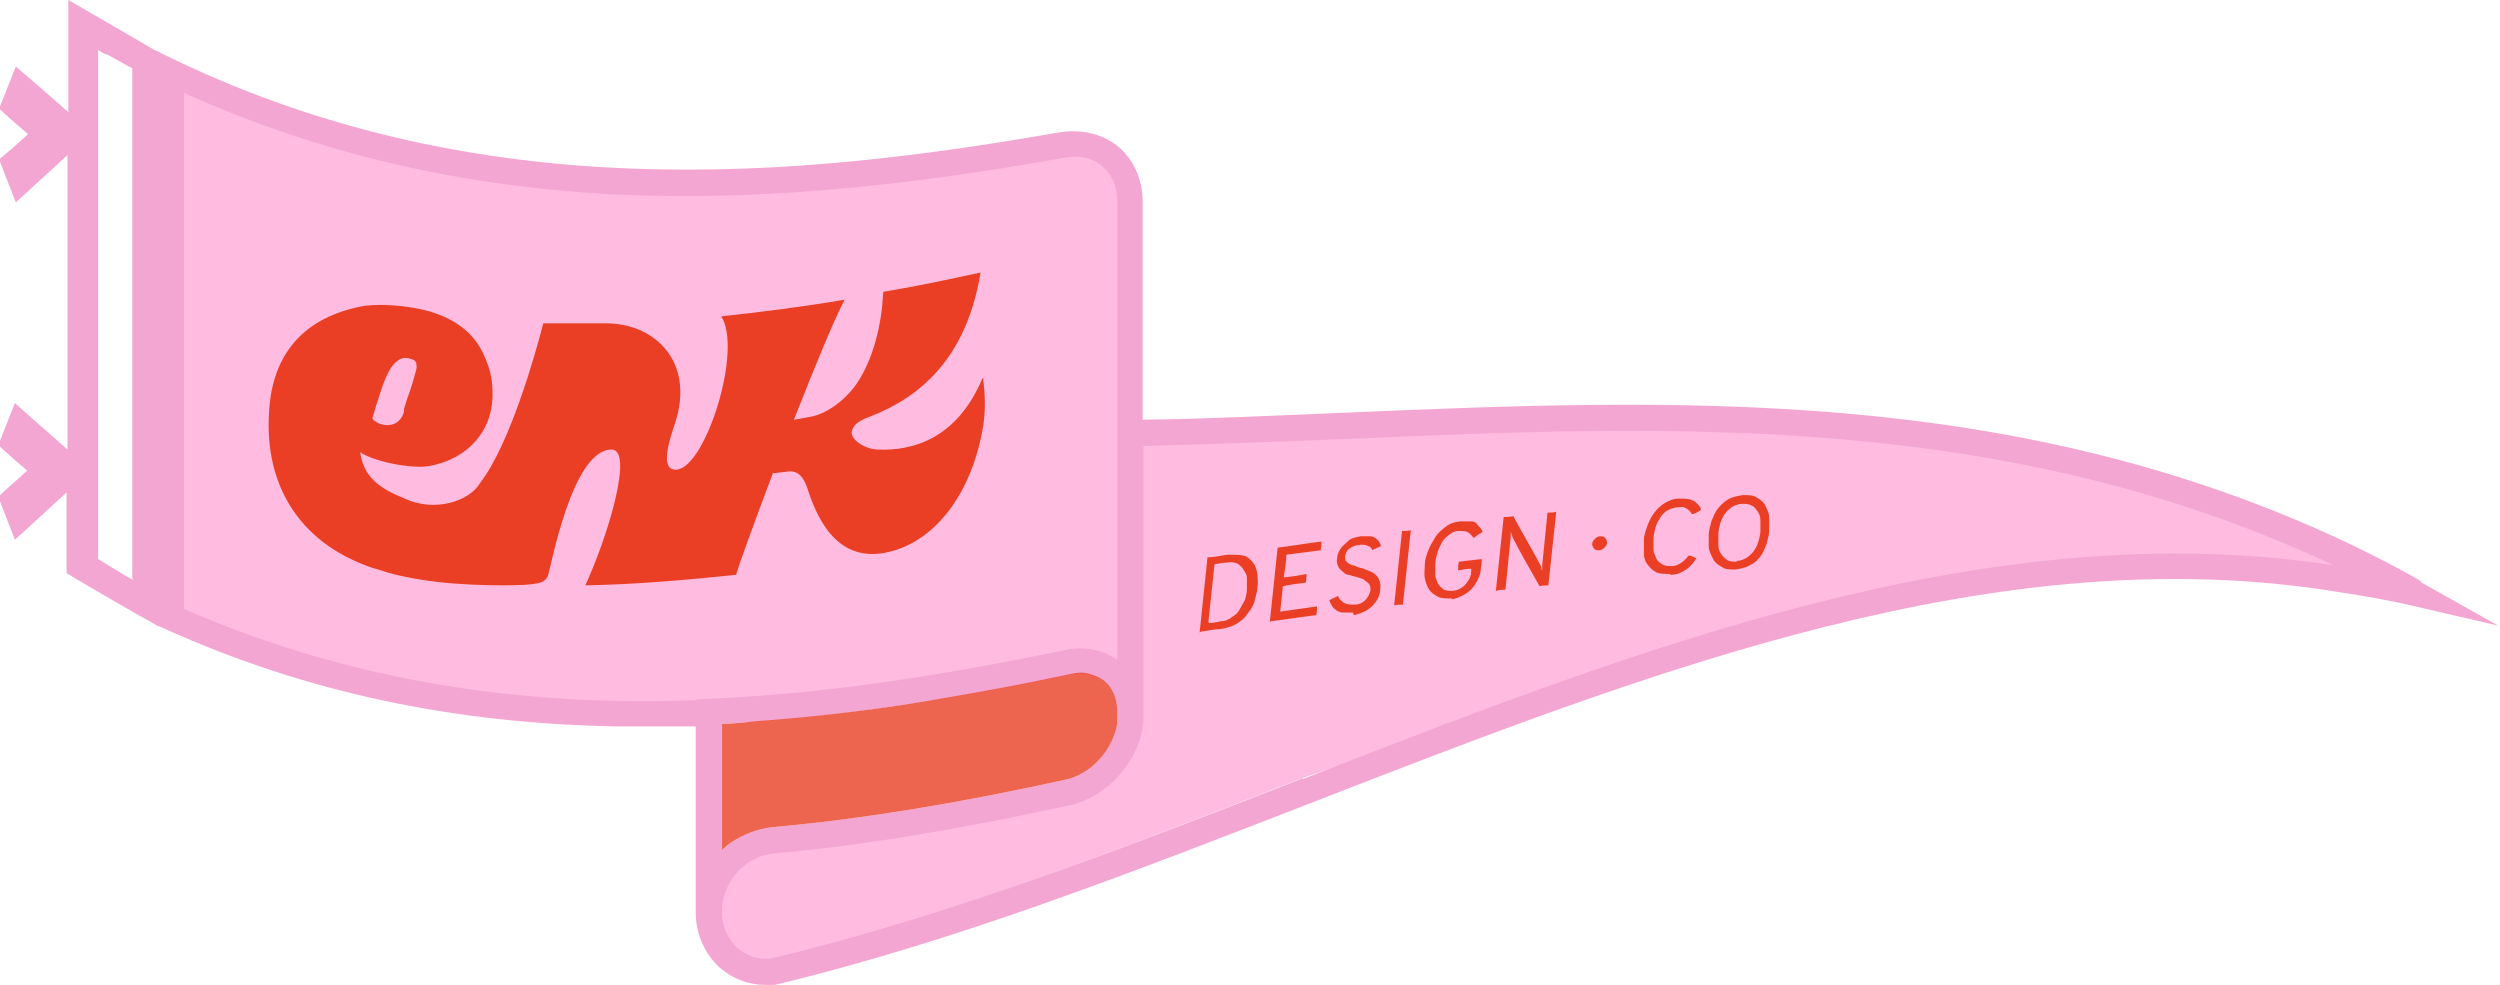 <svg xmlns="http://www.w3.org/2000/svg" id="a" version="1.1" viewBox="0 0 285.3 112.4"><defs><style>.cls-2,.cls-3,.cls-4{stroke-width:0}.cls-2{fill:#ea3f24}.cls-3{fill:#ffbce0}.cls-4{fill:#f4a6d3}</style></defs><path d="M127.8 22.3v53.3l-1.1.8c-1.7-1.2-3.8-1.6-6-1.1-13.6 2.8-27.6 5.2-42 5.7-19.1.7-38.7-1.8-58.5-10.6V9.7c15.2 7 32.2 10.9 50.1 11.8 14.8.7 31.1-.6 51.2-4.2 1.7-.3 3.2 0 4.3 1 1.1.9 2 2.3 2 4z" class="cls-3"/><path d="M267.1 64.6c-45.2-2.6-76.6 10.1-118.5 24.2-19.9 7.8-40.6 15.9-60.8 20.8-1.4.1-2.7-.3-3.7-1.3-1-.9-1.7-2.3-1.8-3.7v-1.3c.2-3.2 2.8-5.9 6-6.2 10.1-.9 20.9-2.7 33.8-5.5 4.1-.9 7.5-4.4 8.2-8.6 0-.2 0-.5.1-.7V50.5c7.7-.2 15.6-.5 23.1-.8 37-1.6 72.9-4.6 113.5 14.9z" class="cls-3"/><path fill="#191919" stroke-width="0" d="M79.3 104v.4-1 .6z"/><path d="M276.4 66.4c-2.7-1.6-5.5-3-8.4-4.4-38.3-18.1-77.1-16.5-114.6-14.9-7.5.3-15.3.7-23 .8V23c0-2.5-1-4.7-2.7-6.2-1.8-1.5-4.2-2.1-6.8-1.7-30.2 5.3-65.8 8.5-100.8-8.2l-2.1-1v65.5l.9.4c16 7.2 32.9 10.8 51.7 11.1h8.8v21.6c.1 2.3 1.1 4.4 2.7 5.9 1.5 1.3 3.3 2 5.3 2h1c20.5-4.9 41.2-13 61.3-20.8 38.6-15 78.4-30.5 117.4-24 2.7.4 5.5.9 8.1 1.5l9.9 2.3-8.9-5zm-194 16.2c11.7-.6 24.4-2.4 39.7-5.6 1.5-.3 2.9 0 3.9.8s1.5 2.1 1.5 3.5v1.3c-.5 3-3 5.8-6 6.4-12.8 2.8-23.4 4.5-33.4 5.4-1.7.2-3.2.8-4.6 1.7-.4.3-.7.6-1.1.9V82.7zm-2.9-2.7c-19.1.7-38.7-1.8-58.5-10.4V10.6c15.3 6.9 31.5 10.7 49.3 11.6 14.8.7 31.1-.6 51.2-4.2 1.7-.3 3.2 0 4.3 1 1.1.9 1.7 2.3 1.7 3.9v52.4c-1.7-1.2-3.8-1.6-6-1.1-13.6 2.8-27.6 5.1-42 5.6zm69.2 8.9c-19.9 7.8-40.6 15.8-60.8 20.6-1.4.1-2.7-.3-3.7-1.2-1-.9-1.7-2.2-1.8-3.7v-.9c.2-3.2 2.8-5.9 5.9-6.2 10.1-.9 20.9-2.7 33.8-5.5 4.1-.9 7.6-4.7 8.3-8.8 0-.2 0-.5.1-.7V50.9c7.7-.2 15.6-.5 23.1-.8 37-1.6 75.2-3.2 112.7 14.4-39.4-6-79.1 9.4-117.6 24.4z" class="cls-4"/><path d="M112.3 43.2h-.2c-2.9 6.9-8 8.3-12 8.1-1.6-.1-3-1.2-2.9-2 .1-.8.8-1.3 2.2-1.8 5.6-2.2 10.9-6.6 12.5-16.4-3.7.8-7.4 1.6-11.1 2.2-.2 3.9-1.1 7.2-2.6 9.8-1.2 2.1-3.4 3.9-5.4 4.4 0 0-1.5.3-2.2.4 2.4-6.1 4.7-11.7 5.8-13.7-4.7.8-9.4 1.4-14.1 1.9 2.5 3.8-1.8 17.3-5.1 17.5-1.9.1-.9-3.1-.2-5.2 2.4-7.1-2.3-11.5-7.8-11.5H62c-.9 3.5-3.8 13.8-7.2 18.2-1.2 2.1-5.2 3.4-8.6 1.8-3-1.2-4.7-2.5-5.1-5.3 1.6 1.1 5.8 1.9 7.8 1.6 4.6-.8 7.5-4.2 7.3-8.6 0-1.5-.4-2.8-.9-3.9-1.2-2.9-3.7-4.5-6.8-5.3-1.6-.4-4.5-.8-6.9-.5-4 .7-9.9 3-10.8 11-1 9.1 3.2 15.9 11.4 18.8.5.2 1.1.3 1.6.5 1.2.4 3.5.9 6 1.2 2.6.3 5.4.4 7.5.4 4.3 0 4.8-.3 5.2-1 .3-.6 2.7-14.5 7.3-14.5 2.5 0-.3 9.6-3 15.5 5.7-.1 11.4-.6 17.2-1.2.4-1.4 2.1-6 4.2-11.6.3 0 1.7-.2 1.8-.2 1.3-.1 1.8 1 2.1 1.8 1 3.2 3.2 8.5 8.8 7.5 5.6-1 10-6.6 11.3-14.5.3-1.8.2-3.8 0-5.3zm-69.8 4.5c.8-2.7 1.4-4.6 2.1-5.7.7-1 1.4-1.4 2.4-1 .2 0 .4.2.5.4 0 .2.1.4 0 .8-.3 1.1-.6 2.2-1 3.2-.1.4-.3.9-.4 1.3v.3c-.8 2.6-3.8 1.2-3.6.6zm94.4 24.5c.3-2.9.6-5.7.9-8.6.8 0 1.5-.2 2.3-.3.7 0 1.3 0 1.8.1s.8.5 1.1.8c.3.4.4.8.5 1.3 0 .5.1 1 0 1.5 0 .5-.2 1-.3 1.5s-.4 1-.8 1.5c-.3.5-.8.9-1.3 1.2s-1.2.5-1.9.6c-.7 0-1.5.2-2.2.3zm1.1-1.1c.4 0 .9-.1 1.3-.2.5 0 1-.2 1.3-.5.4-.2.7-.5.9-.9s.4-.7.6-1.1c.1-.4.2-.8.2-1.2V66c0-.4-.2-.7-.4-1-.2-.3-.4-.5-.7-.7-.3-.1-.7-.2-1.1-.1-.5 0-1 .1-1.5.2l-.7 6.6zm6.9 0c.3-2.9.6-5.7.9-8.6 1.7-.2 3.3-.5 5-.7 0 .3 0 .7-.1 1l-3.9.5c0 .9-.2 1.8-.3 2.6.9-.1 1.7-.2 2.6-.4 0 .3 0 .7-.1 1-.9.1-1.7.2-2.6.4-.1 1-.2 1.9-.3 2.9l4.2-.6c0 .3 0 .7-.1 1-1.7.2-3.5.5-5.2.7zm9.5-1.2h-1.3c-.4-.1-.7-.3-.9-.5-.2-.2-.4-.6-.5-.9.3-.2.7-.3 1-.5.1.4.4.6.7.8.3.2.7.2 1.2.2s.9-.2 1.2-.5c.3-.3.5-.7.6-1.1 0-.3 0-.6-.2-.8-.2-.2-.4-.3-.6-.5l-.9-.3c-.3 0-.6-.2-.8-.2-.3 0-.5-.2-.7-.4-.2-.2-.4-.3-.5-.6-.1-.2-.2-.6-.1-.9 0-.4.2-.8.4-1.1.2-.3.6-.6.9-.9s.9-.4 1.4-.5h1.1c.3 0 .6.2.8.4.2.2.3.4.4.7-.3.2-.7.3-1 .5 0-.2-.2-.4-.5-.5-.2-.1-.6-.2-1-.1-.4 0-.8.2-1.1.4s-.4.5-.5.9c0 .3 0 .5.2.6.1.2.4.3.6.4.3 0 .5.2.9.3.3 0 .6.2.9.3s.5.2.8.4c.2.2.4.4.5.7.1.3.2.6.1 1.1 0 .5-.2 1-.5 1.4-.3.4-.6.7-1.1 1-.4.2-.9.4-1.4.5zm4.7-.8c.3-2.8.6-5.7.9-8.5.4 0 .7 0 1-.1-.3 2.8-.6 5.7-.9 8.5-.4 0-.7 0-1 .1zm6.6-.8c-.6 0-1.2 0-1.6-.2-.4-.2-.8-.5-1-.8s-.4-.8-.5-1.3 0-1 0-1.6c0-.5.2-1.1.4-1.6s.5-1 .8-1.5c.3-.5.7-.8 1.2-1.2s1-.5 1.6-.6h1.3c.4 0 .6.2.8.5.2.2.4.4.5.7-.3.2-.7.4-1 .7-.2-.2-.4-.5-.6-.6-.2-.2-.6-.2-1.1-.2-.5 0-.9.2-1.2.5-.3.2-.6.5-.8.9s-.4.8-.5 1.2c-.1.4-.2.8-.2 1.2v1.2c0 .4.2.7.3 1 .2.3.4.5.7.7.3.1.7.2 1.1.1.4 0 .7-.2 1-.4.3-.2.5-.5.7-.8.2-.3.3-.7.3-1v-.3c-.5 0-1 .1-1.5.2 0-.3 0-.7.1-1 .9-.1 1.7-.2 2.6-.3 0 .3 0 .7-.1 1 0 .7-.3 1.3-.6 1.8s-.7.9-1.2 1.2-1 .5-1.5.6zm5-.8c.3-2.8.6-5.6.9-8.5.4 0 .7 0 1.1-.1 1 1.9 2.1 3.7 3.1 5.6 0 0 .1.2.1.3 0 0 0 .2.1.3v-.6l.6-6c.4 0 .7 0 1-.1l-.9 8.4c-.3 0-.7 0-1 .1-1.1-1.9-2.1-3.7-3.1-5.6 0 0 0-.2-.1-.3 0 0 0-.2-.1-.3v.6l-.6 6c-.4 0-.7 0-1 .1zm11.8-4.7c-.2 0-.4 0-.6-.2-.1-.2-.2-.3-.2-.5s.1-.4.3-.6c.2-.2.4-.3.6-.3s.4 0 .6.2c.1.2.2.3.2.5s-.1.4-.3.6c-.2.2-.4.3-.6.3zm8.1 2.7c-.6 0-1.2 0-1.6-.2-.4-.2-.7-.5-1-.9s-.4-.8-.4-1.3v-1.5c0-.5.2-1 .4-1.6.2-.5.4-1 .8-1.5.3-.4.7-.8 1.2-1.1.5-.3 1-.5 1.6-.5.5 0 .9 0 1.3.1s.6.3.8.5.4.4.4.7c-.3.2-.6.4-1 .5-.1-.2-.2-.3-.4-.5-.1-.1-.3-.2-.5-.3s-.5 0-.8 0c-.4 0-.8.2-1.2.4-.3.2-.6.5-.8.9-.2.3-.4.7-.5 1.1-.1.4-.2.8-.2 1.2v1.2c0 .4.2.7.3 1s.4.5.7.7c.3.2.6.2 1.1.2.5 0 .8-.2 1.1-.4.3-.2.6-.5.8-.8.3 0 .6.2.9.3-.2.3-.4.6-.7.9-.3.3-.6.5-1 .7-.4.2-.8.3-1.3.3zm7.5-.5c-.7 0-1.2 0-1.6-.3-.4-.2-.8-.5-1-.9-.2-.4-.4-.8-.5-1.3V61c0-.5.2-1 .3-1.5.2-.5.4-1 .7-1.4.3-.4.7-.8 1.2-1.1.5-.3 1.1-.4 1.7-.5.7 0 1.2 0 1.6.3.4.2.8.5 1 1 .2.4.4.8.4 1.3v1.5c0 .5-.2 1-.3 1.5-.2.5-.4 1-.7 1.4-.3.4-.7.8-1.2 1-.5.3-1.1.4-1.7.5zm.1-1c.5 0 .9-.2 1.2-.4.3-.2.6-.5.8-.8.2-.3.4-.7.5-1.1s.2-.8.2-1.1v-1.2c0-.4-.1-.7-.3-1-.2-.3-.4-.6-.7-.7-.3-.2-.7-.2-1.1-.2s-.9.2-1.2.4c-.3.2-.6.5-.8.8-.2.3-.4.7-.5 1.1s-.2.8-.2 1.2v1.2c0 .4.1.7.3 1 .2.3.4.5.7.7.3.2.7.2 1.1.2z" class="cls-2"/><path d="M127.5 81.3v1.3c-.5 3-3 5.8-6 6.4-12.8 2.8-23.4 4.5-33.4 5.4-1.7.2-3.2.8-4.6 1.7-.3.2-.9.7-1.1.9V82.6s1.5 0 3.9-.3c4.3-.3 11.8-1 19.5-2.3s12.2-2.2 14.5-2.7c1.2-.2 1.8-.4 2.5-.5s1.1 0 1.5.1c.7.2 1.2.4 1.7.8 1 .8 1.5 2.1 1.5 3.5z" class="cls-2" opacity=".8"/><path d="M18.4 68V6.1c-.3-.2-.5-.3-.8-.4-.1-.1-8.6-5-9.8-5.7v12.8c-.2-.2-5.7-5-6-5.2l-1.9 4.8s1.5 1.4 3.3 2.9C1.7 16.7.6 17.6-.1 18.2l1.9 4.9c.2-.2 5.6-5.1 5.9-5.4v33.6c-.2-.2-5.7-5-6-5.3l-1.9 4.8s1.5 1.4 3.3 2.9C1.6 55.1.5 56-.2 56.7l1.9 4.9c.2-.2 5.6-5.1 5.9-5.4v9.2c1.4.9 8.2 4.8 8.2 4.8.8.4 1.6.9 2.3 1.3v-3.7zm-3.2-1.8c-.6-.3-3.7-2.2-4-2.4V5.7c.3.2.6.4.9.5h.1l2.9 1.6V66z" class="cls-4"/></svg>